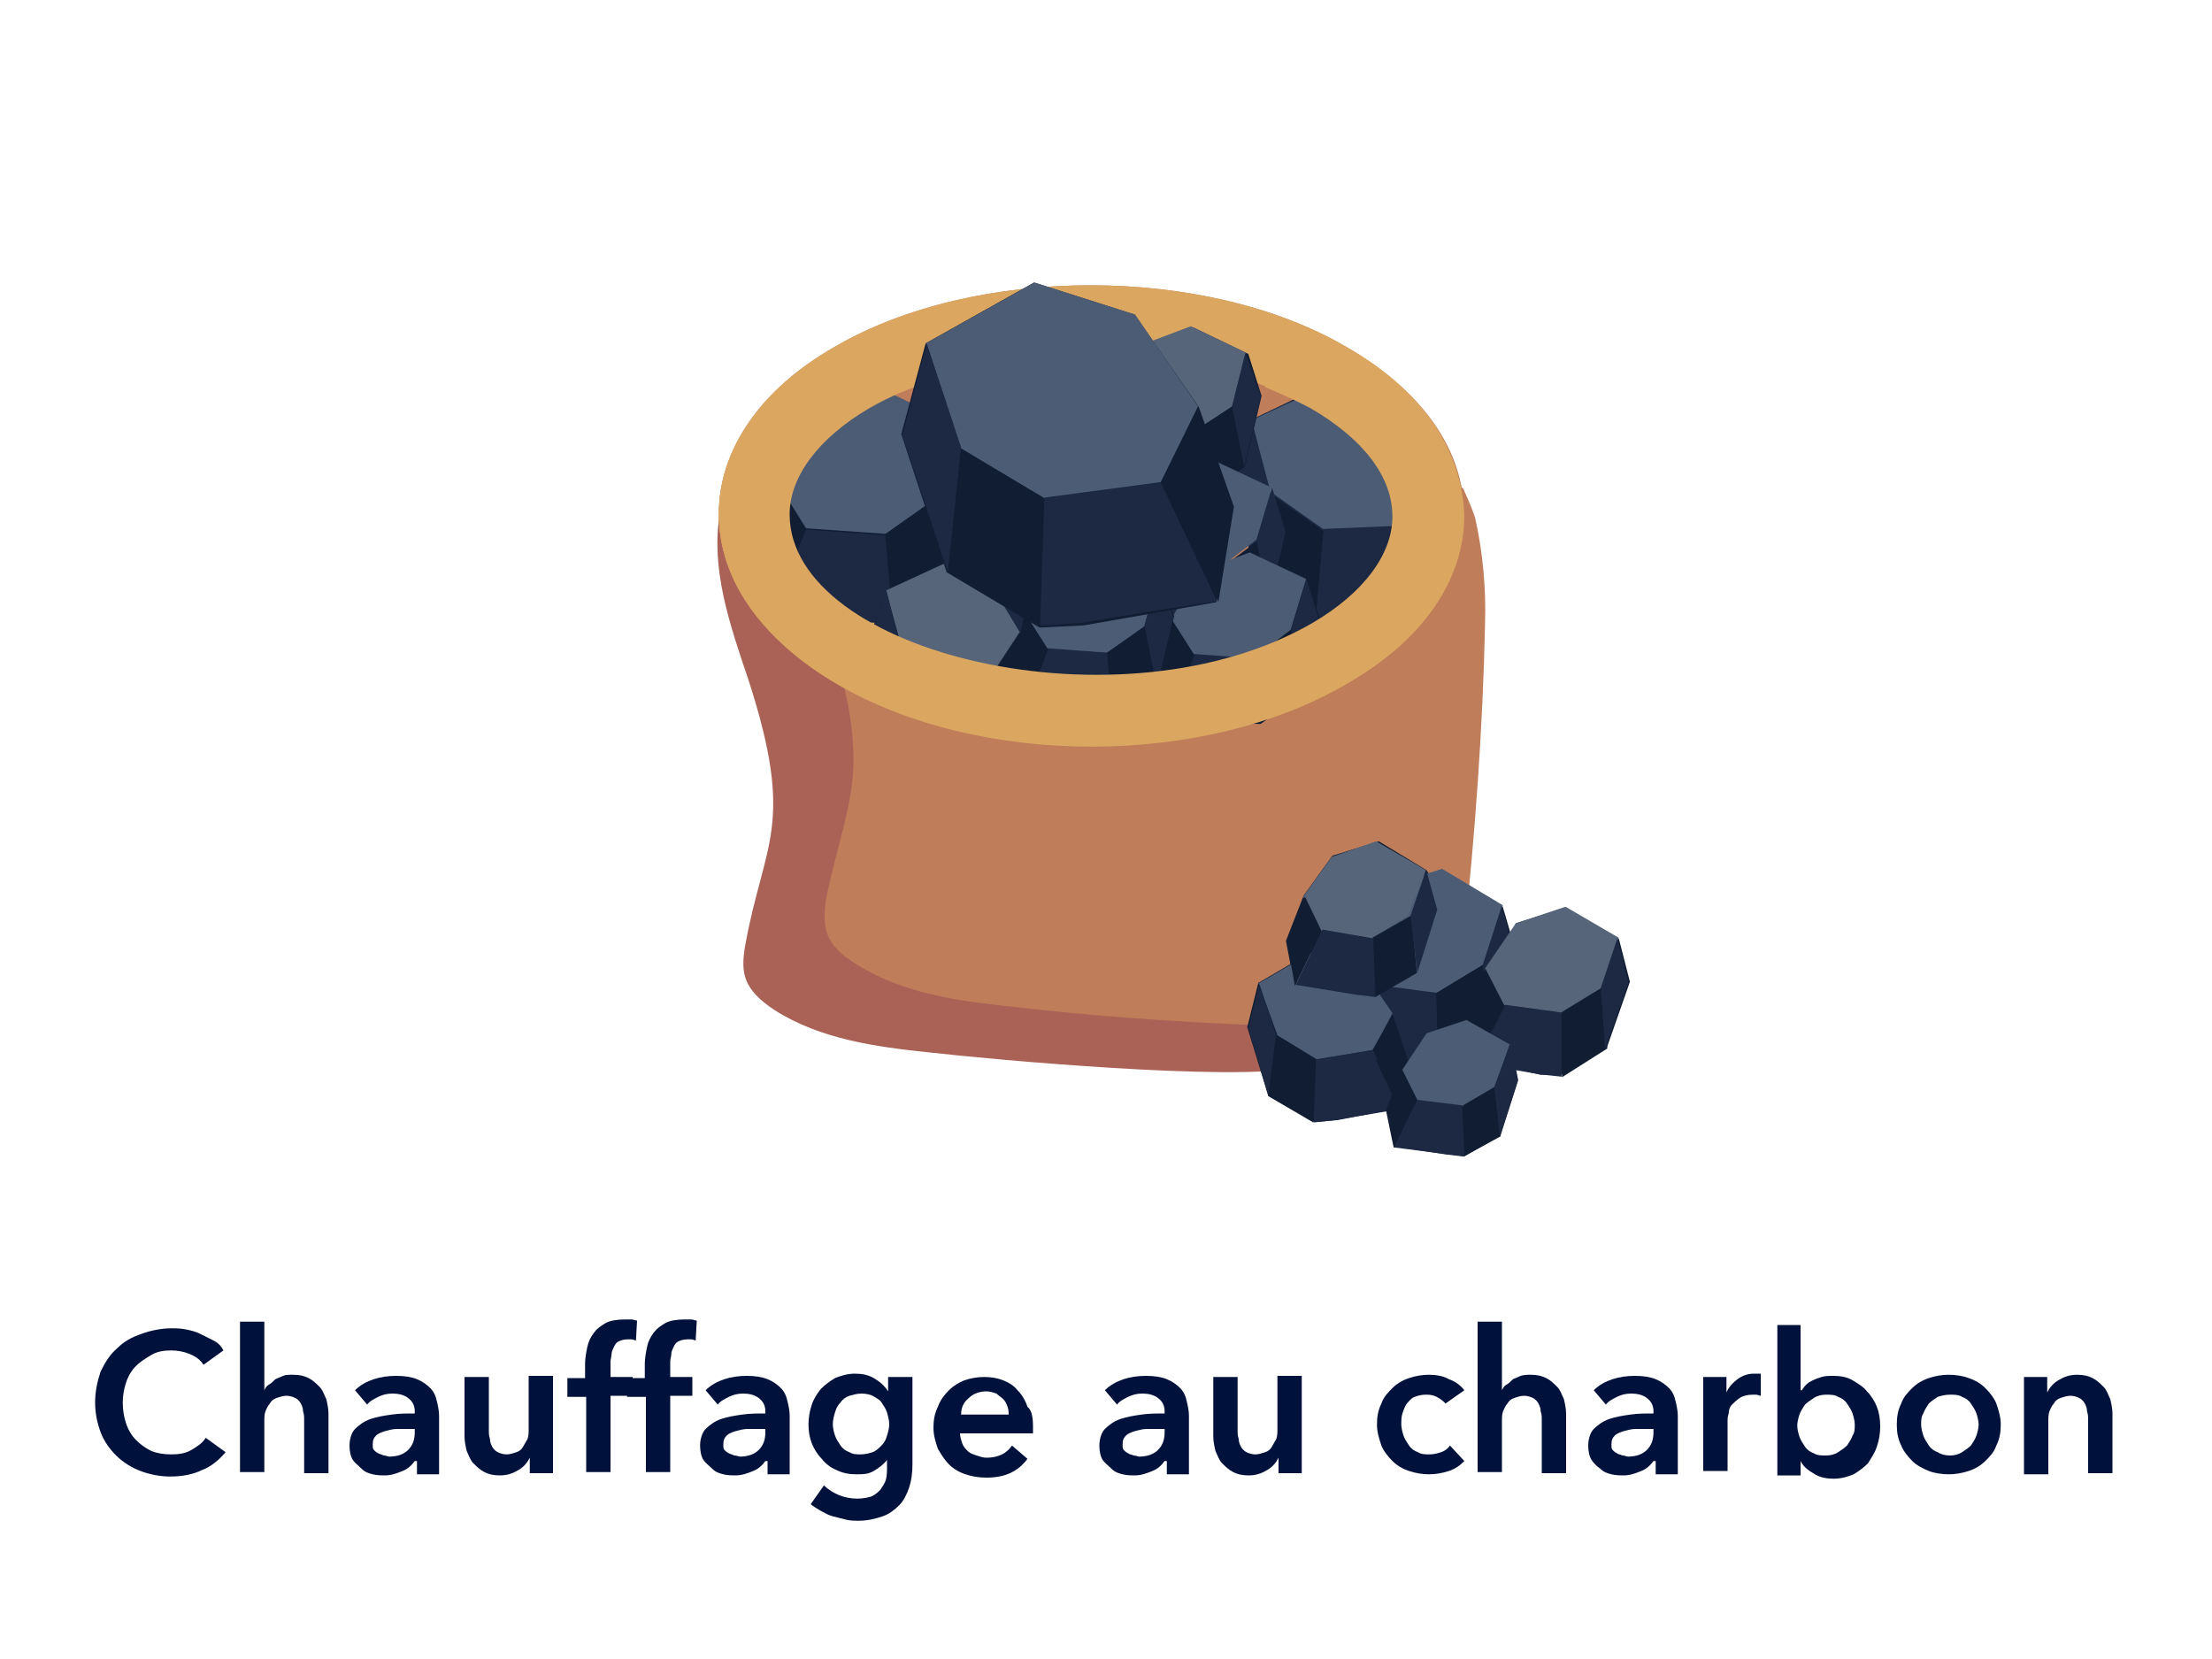 <?xml version="1.0" encoding="UTF-8"?>
<!-- Generator: Adobe Illustrator 25.4.1, SVG Export Plug-In . SVG Version: 6.00 Build 0)  -->
<svg xmlns="http://www.w3.org/2000/svg" xmlns:xlink="http://www.w3.org/1999/xlink" version="1.1" id="Calque_1" x="0px" y="0px" viewBox="0 0 200 150" style="enable-background:new 0 0 200 150;" xml:space="preserve">
<style type="text/css">
	.st0{enable-background:new    ;}
	.st1{fill:#00123B;}
	.st2{fill:none;}
	.st3{fill:#AA6256;}
	.st4{fill:#BF7D5A;}
	.st5{fill:#DBA660;}
	.st6{fill:#111D33;}
	.st7{fill:#4C5C75;}
	.st8{fill:#1D2943;}
	.st9{fill:#57657A;}
</style>
<g class="st0">
	<path class="st1" d="M18.4,123.4c-0.3-0.5-0.8-0.8-1.3-1s-1.1-0.3-1.6-0.3c-0.7,0-1.3,0.1-1.8,0.4s-1,0.6-1.4,1   c-0.4,0.4-0.7,0.9-0.9,1.5c-0.2,0.6-0.3,1.2-0.3,1.8c0,0.7,0.1,1.3,0.3,1.9c0.2,0.6,0.5,1.1,0.9,1.5s0.8,0.7,1.4,1   c0.5,0.2,1.1,0.3,1.8,0.3c0.7,0,1.3-0.1,1.8-0.4c0.5-0.3,1-0.6,1.3-1.1l1.8,1.3c-0.6,0.7-1.3,1.3-2.1,1.6c-0.8,0.4-1.8,0.6-2.9,0.6   c-1,0-1.9-0.2-2.7-0.5c-0.8-0.3-1.6-0.8-2.2-1.4c-0.6-0.6-1.1-1.3-1.4-2.1c-0.3-0.8-0.5-1.7-0.5-2.7c0-1,0.2-1.9,0.5-2.8   c0.4-0.8,0.8-1.5,1.5-2.1c0.6-0.6,1.3-1,2.2-1.3c0.8-0.3,1.8-0.5,2.7-0.5c0.4,0,0.8,0,1.3,0.1s0.9,0.2,1.3,0.4   c0.4,0.2,0.8,0.4,1.2,0.6c0.4,0.2,0.7,0.5,0.9,0.9L18.4,123.4z"></path>
	<path class="st1" d="M26.5,124.3c0.6,0,1,0.1,1.4,0.3c0.4,0.2,0.7,0.5,1,0.8c0.3,0.3,0.4,0.7,0.6,1.1c0.1,0.4,0.2,0.9,0.2,1.3v5.4   h-2.2v-4.8c0-0.3,0-0.5-0.1-0.8c0-0.3-0.1-0.5-0.2-0.7c-0.1-0.2-0.3-0.4-0.5-0.5c-0.2-0.1-0.5-0.2-0.8-0.2s-0.6,0.1-0.9,0.2   s-0.5,0.3-0.6,0.5c-0.2,0.2-0.3,0.5-0.4,0.7c-0.1,0.3-0.1,0.6-0.1,0.8v4.7h-2.2v-13.6h2.2v6.2h0c0.1-0.2,0.2-0.4,0.4-0.5   s0.4-0.3,0.6-0.5c0.2-0.1,0.5-0.2,0.7-0.3C25.8,124.3,26.1,124.3,26.5,124.3z"></path>
	<path class="st1" d="M37.5,132.1L37.5,132.1c-0.3,0.4-0.6,0.7-1.1,0.9c-0.5,0.2-1,0.4-1.6,0.4c-0.3,0-0.7,0-1.1-0.1s-0.7-0.2-1-0.5   s-0.6-0.5-0.8-0.8s-0.3-0.8-0.3-1.3c0-0.6,0.2-1.2,0.5-1.5s0.8-0.7,1.4-0.9c0.6-0.2,1.2-0.3,1.9-0.4c0.7-0.1,1.4-0.1,2.1-0.1v-0.2   c0-0.5-0.2-0.9-0.6-1.2c-0.4-0.3-0.9-0.4-1.4-0.4c-0.5,0-0.9,0.1-1.3,0.3c-0.4,0.2-0.8,0.4-1,0.7l-1.1-1.3c0.5-0.5,1.1-0.8,1.7-1   c0.6-0.2,1.3-0.3,2-0.3c0.8,0,1.4,0.1,1.9,0.3c0.5,0.2,0.9,0.5,1.2,0.8c0.3,0.3,0.5,0.7,0.6,1.2c0.1,0.4,0.2,0.9,0.2,1.3v5.3h-2   V132.1z M37.5,129.2H37c-0.3,0-0.7,0-1.1,0c-0.4,0-0.7,0.1-1.1,0.2c-0.3,0.1-0.6,0.2-0.8,0.4c-0.2,0.2-0.3,0.4-0.3,0.8   c0,0.2,0,0.4,0.1,0.5c0.1,0.1,0.2,0.2,0.4,0.3s0.3,0.1,0.5,0.2c0.2,0,0.4,0.1,0.5,0.1c0.7,0,1.3-0.2,1.7-0.6   c0.4-0.4,0.6-0.9,0.6-1.6V129.2z"></path>
	<path class="st1" d="M50,133.2h-2.1v-1.4h0c-0.2,0.4-0.5,0.8-1,1.1s-1,0.5-1.7,0.5c-0.6,0-1-0.1-1.4-0.3c-0.4-0.2-0.7-0.5-1-0.8   c-0.3-0.3-0.4-0.7-0.6-1.1c-0.1-0.4-0.2-0.9-0.2-1.3v-5.4h2.2v4.8c0,0.3,0,0.5,0.1,0.8c0,0.3,0.1,0.5,0.2,0.7   c0.1,0.2,0.3,0.4,0.5,0.5c0.2,0.1,0.5,0.2,0.8,0.2c0.3,0,0.6-0.1,0.9-0.2c0.3-0.1,0.5-0.3,0.6-0.5s0.3-0.5,0.4-0.7   c0.1-0.3,0.1-0.6,0.1-0.9v-4.8H50V133.2z"></path>
	<path class="st1" d="M52.9,126.3h-1.6v-1.7h1.6v-1.3c0-0.5,0.1-1,0.2-1.5c0.1-0.5,0.3-0.9,0.6-1.3c0.3-0.4,0.6-0.6,1.1-0.9   c0.4-0.2,1-0.3,1.7-0.3c0.2,0,0.4,0,0.6,0c0.2,0,0.3,0.1,0.5,0.1l-0.1,1.8c-0.1,0-0.2-0.1-0.4-0.1c-0.1,0-0.3,0-0.4,0   c-0.3,0-0.6,0.1-0.8,0.2s-0.3,0.3-0.4,0.5c-0.1,0.2-0.2,0.4-0.2,0.6c0,0.2-0.1,0.5-0.1,0.7v1.4h2v1.7h-2v6.9h-2.2V126.3z"></path>
	<path class="st1" d="M58.3,126.3h-1.6v-1.7h1.6v-1.3c0-0.5,0.1-1,0.2-1.5c0.1-0.5,0.3-0.9,0.6-1.3c0.3-0.4,0.6-0.6,1.1-0.9   c0.4-0.2,1-0.3,1.7-0.3c0.2,0,0.4,0,0.6,0c0.2,0,0.3,0.1,0.5,0.1l-0.1,1.8c-0.1,0-0.2-0.1-0.4-0.1c-0.1,0-0.3,0-0.4,0   c-0.3,0-0.6,0.1-0.8,0.2s-0.3,0.3-0.4,0.5c-0.1,0.2-0.2,0.4-0.2,0.6c0,0.2-0.1,0.5-0.1,0.7v1.4h2v1.7h-2v6.9h-2.2V126.3z"></path>
	<path class="st1" d="M69.2,132.1L69.2,132.1c-0.3,0.4-0.6,0.7-1.1,0.9c-0.5,0.2-1,0.4-1.6,0.4c-0.3,0-0.7,0-1.1-0.1s-0.7-0.2-1-0.5   s-0.6-0.5-0.8-0.8s-0.3-0.8-0.3-1.3c0-0.6,0.2-1.2,0.5-1.5s0.8-0.7,1.4-0.9c0.6-0.2,1.2-0.3,1.9-0.4c0.7-0.1,1.4-0.1,2.1-0.1v-0.2   c0-0.5-0.2-0.9-0.6-1.2c-0.4-0.3-0.9-0.4-1.4-0.4c-0.5,0-0.9,0.1-1.3,0.3c-0.4,0.2-0.8,0.4-1,0.7l-1.1-1.3c0.5-0.5,1.1-0.8,1.7-1   c0.6-0.2,1.3-0.3,2-0.3c0.8,0,1.4,0.1,1.9,0.3c0.5,0.2,0.9,0.5,1.2,0.8c0.3,0.3,0.5,0.7,0.6,1.2c0.1,0.4,0.2,0.9,0.2,1.3v5.3h-2   V132.1z M69.2,129.2h-0.5c-0.3,0-0.7,0-1.1,0c-0.4,0-0.7,0.1-1.1,0.2c-0.3,0.1-0.6,0.2-0.8,0.4c-0.2,0.2-0.3,0.4-0.3,0.8   c0,0.2,0,0.4,0.1,0.5c0.1,0.1,0.2,0.2,0.4,0.3s0.3,0.1,0.5,0.2c0.2,0,0.4,0.1,0.5,0.1c0.7,0,1.3-0.2,1.7-0.6   c0.4-0.4,0.6-0.9,0.6-1.6V129.2z"></path>
	<path class="st1" d="M82.5,124.5v7.9c0,0.8-0.1,1.5-0.3,2.1s-0.5,1.2-0.9,1.6c-0.4,0.4-0.9,0.8-1.5,1c-0.6,0.2-1.3,0.4-2.2,0.4   c-0.3,0-0.7,0-1.1-0.1c-0.4-0.1-0.8-0.2-1.2-0.3s-0.7-0.3-1.1-0.5c-0.3-0.2-0.7-0.4-0.9-0.6l1.2-1.7c0.4,0.4,0.9,0.7,1.4,0.9   c0.5,0.2,1.1,0.3,1.6,0.3c0.5,0,1-0.1,1.3-0.2c0.4-0.2,0.6-0.4,0.8-0.6c0.2-0.3,0.4-0.6,0.5-0.9c0.1-0.4,0.1-0.8,0.1-1.2V132h0   c-0.3,0.4-0.7,0.7-1.2,1s-1,0.3-1.6,0.3c-0.6,0-1.2-0.1-1.8-0.4c-0.5-0.2-1-0.6-1.3-1c-0.4-0.4-0.7-0.9-0.9-1.4   c-0.2-0.5-0.3-1.1-0.3-1.7c0-0.6,0.1-1.2,0.3-1.8c0.2-0.6,0.5-1,0.8-1.4c0.4-0.4,0.8-0.7,1.3-1c0.5-0.2,1.1-0.4,1.8-0.4   c0.6,0,1.2,0.1,1.7,0.4c0.5,0.3,0.9,0.6,1.3,1.2h0v-1.3H82.5z M77.9,126c-0.4,0-0.7,0.1-1.1,0.2c-0.3,0.1-0.6,0.3-0.8,0.6   c-0.2,0.2-0.4,0.5-0.5,0.9c-0.1,0.3-0.2,0.7-0.2,1.1c0,0.3,0.1,0.7,0.2,1c0.1,0.3,0.3,0.6,0.5,0.9c0.2,0.3,0.5,0.5,0.8,0.6   c0.3,0.2,0.7,0.2,1,0.2c0.4,0,0.8-0.1,1.1-0.2s0.6-0.4,0.8-0.6s0.4-0.5,0.5-0.9c0.1-0.3,0.2-0.7,0.2-1c0-0.4-0.1-0.7-0.2-1.1   c-0.1-0.3-0.3-0.6-0.5-0.9s-0.5-0.4-0.8-0.6C78.7,126.1,78.3,126,77.9,126z"></path>
	<path class="st1" d="M93.4,129c0,0.1,0,0.2,0,0.3s0,0.2,0,0.3h-6.6c0,0.3,0.1,0.6,0.2,0.9c0.1,0.3,0.3,0.5,0.5,0.7   c0.2,0.2,0.5,0.3,0.8,0.4c0.3,0.1,0.6,0.2,0.9,0.2c0.5,0,1-0.1,1.4-0.3c0.4-0.2,0.7-0.5,0.9-0.8l1.4,1.2c-0.9,1.2-2.1,1.7-3.7,1.7   c-0.7,0-1.3-0.1-1.9-0.3c-0.6-0.2-1.1-0.5-1.5-0.9c-0.4-0.4-0.7-0.9-1-1.4c-0.2-0.6-0.4-1.2-0.4-1.9c0-0.7,0.1-1.3,0.4-1.9   c0.2-0.6,0.6-1.1,1-1.5c0.4-0.4,0.9-0.7,1.4-0.9c0.6-0.2,1.2-0.3,1.8-0.3c0.6,0,1.2,0.1,1.7,0.3c0.5,0.2,1,0.5,1.3,0.9   c0.4,0.4,0.7,0.9,0.9,1.5C93.3,127.5,93.4,128.2,93.4,129z M91.2,128c0-0.3,0-0.5-0.1-0.8c-0.1-0.3-0.2-0.5-0.4-0.7   c-0.2-0.2-0.4-0.3-0.6-0.5c-0.3-0.1-0.6-0.2-0.9-0.2c-0.6,0-1.2,0.2-1.6,0.6c-0.5,0.4-0.7,0.9-0.7,1.5H91.2z"></path>
	<path class="st1" d="M105.3,132.1L105.3,132.1c-0.3,0.4-0.6,0.7-1.1,0.9c-0.5,0.2-1,0.4-1.6,0.4c-0.3,0-0.7,0-1.1-0.1   s-0.7-0.2-1-0.5s-0.6-0.5-0.8-0.8s-0.3-0.8-0.3-1.3c0-0.6,0.2-1.2,0.5-1.5s0.8-0.7,1.4-0.9c0.6-0.2,1.2-0.3,1.9-0.4   c0.7-0.1,1.4-0.1,2.1-0.1v-0.2c0-0.5-0.2-0.9-0.6-1.2c-0.4-0.3-0.9-0.4-1.4-0.4c-0.5,0-0.9,0.1-1.3,0.3c-0.4,0.2-0.8,0.4-1,0.7   l-1.1-1.3c0.5-0.5,1.1-0.8,1.7-1c0.6-0.2,1.3-0.3,2-0.3c0.8,0,1.4,0.1,1.9,0.3c0.5,0.2,0.9,0.5,1.2,0.8c0.3,0.3,0.5,0.7,0.6,1.2   c0.1,0.4,0.2,0.9,0.2,1.3v5.3h-2V132.1z M105.3,129.2h-0.5c-0.3,0-0.7,0-1.1,0c-0.4,0-0.7,0.1-1.1,0.2c-0.3,0.1-0.6,0.2-0.8,0.4   c-0.2,0.2-0.3,0.4-0.3,0.8c0,0.2,0,0.4,0.1,0.5c0.1,0.1,0.2,0.2,0.4,0.3c0.1,0.1,0.3,0.1,0.5,0.2c0.2,0,0.4,0.1,0.5,0.1   c0.7,0,1.3-0.2,1.7-0.6c0.4-0.4,0.6-0.9,0.6-1.6V129.2z"></path>
	<path class="st1" d="M117.7,133.2h-2.1v-1.4h0c-0.2,0.4-0.5,0.8-1,1.1c-0.5,0.3-1,0.5-1.7,0.5c-0.6,0-1-0.1-1.4-0.3s-0.7-0.5-1-0.8   c-0.3-0.3-0.4-0.7-0.6-1.1c-0.1-0.4-0.2-0.9-0.2-1.3v-5.4h2.2v4.8c0,0.3,0,0.5,0.1,0.8c0,0.3,0.1,0.5,0.2,0.7   c0.1,0.2,0.3,0.4,0.5,0.5c0.2,0.1,0.5,0.2,0.8,0.2c0.3,0,0.6-0.1,0.9-0.2c0.3-0.1,0.5-0.3,0.6-0.5s0.3-0.5,0.4-0.7   c0.1-0.3,0.1-0.6,0.1-0.9v-4.8h2.2V133.2z"></path>
	<path class="st1" d="M130.7,126.9c-0.2-0.2-0.4-0.4-0.8-0.6s-0.7-0.2-1-0.2c-0.4,0-0.7,0.1-1,0.2s-0.5,0.4-0.7,0.6   c-0.2,0.3-0.3,0.6-0.4,0.9c-0.1,0.3-0.1,0.7-0.1,1s0.1,0.7,0.2,1c0.1,0.3,0.3,0.6,0.5,0.9s0.5,0.5,0.8,0.6c0.3,0.2,0.7,0.2,1.1,0.2   c0.3,0,0.7-0.1,1-0.2s0.6-0.3,0.8-0.6l1.3,1.4c-0.4,0.4-0.8,0.7-1.4,0.9c-0.6,0.2-1.2,0.3-1.8,0.3c-0.6,0-1.2-0.1-1.8-0.3   s-1.1-0.5-1.5-0.9c-0.4-0.4-0.8-0.9-1-1.4c-0.2-0.6-0.4-1.2-0.4-1.9c0-0.7,0.1-1.3,0.4-1.9c0.2-0.6,0.6-1,1-1.4   c0.4-0.4,0.9-0.7,1.5-0.9c0.6-0.2,1.2-0.3,1.8-0.3s1.3,0.1,1.8,0.4c0.6,0.2,1.1,0.6,1.4,1L130.7,126.9z"></path>
	<path class="st1" d="M138.4,124.3c0.6,0,1,0.1,1.4,0.3c0.4,0.2,0.7,0.5,1,0.8c0.3,0.3,0.4,0.7,0.6,1.1c0.1,0.4,0.2,0.9,0.2,1.3v5.4   h-2.2v-4.8c0-0.3,0-0.5-0.1-0.8c0-0.3-0.1-0.5-0.2-0.7c-0.1-0.2-0.3-0.4-0.5-0.5c-0.2-0.1-0.5-0.2-0.8-0.2c-0.3,0-0.6,0.1-0.9,0.2   s-0.5,0.3-0.6,0.5c-0.2,0.2-0.3,0.5-0.4,0.7c-0.1,0.3-0.1,0.6-0.1,0.8v4.7h-2.2v-13.6h2.2v6.2h0c0.1-0.2,0.2-0.4,0.4-0.5   s0.4-0.3,0.6-0.5c0.2-0.1,0.5-0.2,0.7-0.3C137.8,124.3,138.1,124.3,138.4,124.3z"></path>
	<path class="st1" d="M149.5,132.1L149.5,132.1c-0.3,0.4-0.6,0.7-1.1,0.9c-0.5,0.2-1,0.4-1.6,0.4c-0.3,0-0.7,0-1.1-0.1   s-0.7-0.2-1-0.5c-0.3-0.2-0.6-0.5-0.8-0.8s-0.3-0.8-0.3-1.3c0-0.6,0.2-1.2,0.5-1.5s0.8-0.7,1.4-0.9c0.6-0.2,1.2-0.3,1.9-0.4   c0.7-0.1,1.4-0.1,2.1-0.1v-0.2c0-0.5-0.2-0.9-0.6-1.2c-0.4-0.3-0.9-0.4-1.4-0.4c-0.5,0-0.9,0.1-1.3,0.3c-0.4,0.2-0.8,0.4-1,0.7   l-1.1-1.3c0.5-0.5,1.1-0.8,1.7-1s1.3-0.3,2-0.3c0.8,0,1.4,0.1,1.9,0.3c0.5,0.2,0.9,0.5,1.2,0.8c0.3,0.3,0.5,0.7,0.6,1.2   c0.1,0.4,0.2,0.9,0.2,1.3v5.3h-2V132.1z M149.4,129.2H149c-0.3,0-0.7,0-1.1,0c-0.4,0-0.7,0.1-1.1,0.2c-0.3,0.1-0.6,0.2-0.8,0.4   c-0.2,0.2-0.3,0.4-0.3,0.8c0,0.2,0,0.4,0.1,0.5c0.1,0.1,0.2,0.2,0.4,0.3c0.1,0.1,0.3,0.1,0.5,0.2c0.2,0,0.4,0.1,0.5,0.1   c0.7,0,1.3-0.2,1.7-0.6c0.4-0.4,0.6-0.9,0.6-1.6V129.2z"></path>
	<path class="st1" d="M154,124.5h2.1v1.4h0c0.2-0.5,0.6-0.9,1-1.2c0.4-0.3,0.9-0.5,1.5-0.5c0.1,0,0.2,0,0.3,0c0.1,0,0.2,0,0.3,0v2   c-0.1,0-0.3-0.1-0.4-0.1c-0.1,0-0.2,0-0.3,0c-0.5,0-0.9,0.1-1.2,0.3c-0.3,0.2-0.5,0.4-0.7,0.6s-0.3,0.5-0.3,0.8   c-0.1,0.3-0.1,0.5-0.1,0.6v4.6H154V124.5z"></path>
	<path class="st1" d="M162.8,119.6v6.1h0.1c0.1-0.1,0.2-0.3,0.4-0.5c0.2-0.2,0.4-0.3,0.6-0.4c0.2-0.1,0.5-0.2,0.8-0.3   c0.3-0.1,0.7-0.1,1.1-0.1c0.6,0,1.2,0.1,1.7,0.4s1,0.6,1.3,1c0.4,0.4,0.7,0.9,0.9,1.4s0.3,1.1,0.3,1.8c0,0.6-0.1,1.2-0.3,1.8   c-0.2,0.6-0.5,1-0.8,1.5c-0.4,0.4-0.8,0.7-1.3,1c-0.5,0.2-1.1,0.4-1.8,0.4c-0.6,0-1.2-0.1-1.7-0.4c-0.5-0.3-1-0.6-1.3-1.2h0v1.3   h-2.1v-13.6H162.8z M167.7,128.8c0-0.3-0.1-0.7-0.2-1c-0.1-0.3-0.3-0.6-0.5-0.9c-0.2-0.3-0.5-0.5-0.8-0.6c-0.3-0.2-0.7-0.2-1.1-0.2   c-0.4,0-0.8,0.1-1.1,0.3c-0.3,0.2-0.6,0.4-0.8,0.6c-0.2,0.3-0.4,0.6-0.5,0.9s-0.2,0.7-0.2,1s0.1,0.7,0.2,1s0.3,0.6,0.5,0.9   s0.5,0.5,0.8,0.6c0.3,0.2,0.7,0.2,1.1,0.2c0.4,0,0.8-0.1,1.1-0.3c0.3-0.2,0.6-0.4,0.8-0.6c0.2-0.3,0.4-0.6,0.5-0.9   C167.7,129.5,167.7,129.2,167.7,128.8z"></path>
	<path class="st1" d="M171.5,128.8c0-0.7,0.1-1.3,0.4-1.9c0.2-0.6,0.6-1,1-1.4c0.4-0.4,0.9-0.7,1.5-0.9c0.6-0.2,1.2-0.3,1.8-0.3   s1.3,0.1,1.8,0.3c0.6,0.2,1.1,0.5,1.5,0.9c0.4,0.4,0.8,0.9,1,1.4c0.2,0.6,0.4,1.2,0.4,1.9c0,0.7-0.1,1.3-0.4,1.9   c-0.2,0.6-0.6,1-1,1.4c-0.4,0.4-0.9,0.7-1.5,0.9s-1.2,0.3-1.8,0.3s-1.3-0.1-1.8-0.3s-1.1-0.5-1.5-0.9c-0.4-0.4-0.8-0.9-1-1.4   C171.6,130.1,171.5,129.5,171.5,128.8z M173.7,128.8c0,0.3,0.1,0.7,0.2,1c0.1,0.3,0.3,0.6,0.5,0.9c0.2,0.3,0.5,0.5,0.8,0.6   c0.3,0.2,0.7,0.3,1.1,0.3s0.8-0.1,1.1-0.3c0.3-0.2,0.6-0.4,0.8-0.6c0.2-0.3,0.4-0.6,0.5-0.9c0.1-0.3,0.2-0.7,0.2-1   c0-0.3-0.1-0.7-0.2-1c-0.1-0.3-0.3-0.6-0.5-0.9c-0.2-0.3-0.5-0.5-0.8-0.6c-0.3-0.2-0.7-0.2-1.1-0.2s-0.8,0.1-1.1,0.2   c-0.3,0.2-0.6,0.4-0.8,0.6c-0.2,0.3-0.4,0.6-0.5,0.9C173.7,128.1,173.7,128.5,173.7,128.8z"></path>
	<path class="st1" d="M183,124.5h2.1v1.4h0c0.2-0.4,0.5-0.8,1-1.1c0.5-0.3,1-0.5,1.7-0.5c0.6,0,1,0.1,1.4,0.3c0.4,0.2,0.7,0.5,1,0.8   c0.3,0.3,0.4,0.7,0.6,1.1c0.1,0.4,0.2,0.9,0.2,1.3v5.4h-2.2v-4.8c0-0.3,0-0.5-0.1-0.8c0-0.3-0.1-0.5-0.2-0.7   c-0.1-0.2-0.3-0.4-0.5-0.5s-0.5-0.2-0.8-0.2c-0.3,0-0.6,0.1-0.9,0.2s-0.5,0.3-0.6,0.5c-0.2,0.2-0.3,0.5-0.4,0.7   c-0.1,0.3-0.1,0.6-0.1,0.9v4.8H183V124.5z"></path>
</g>
<g id="Rectangle_4-4" transform="translate(0)">
	<path class="st2" d="M374.4,11.2h181.9c6.1,0,11,4.9,11,11V156c0,6.1-4.9,11-11,11H374.4c-6.1,0-11-4.9-11-11V22.2   C363.4,16.2,368.3,11.2,374.4,11.2z"></path>
	<path class="st2" d="M374.4,11.5h181.9c5.9,0,10.8,4.8,10.8,10.7V156c0,5.9-4.8,10.8-10.8,10.8H374.4c-5.9,0-10.8-4.8-10.8-10.8   V22.2C363.7,16.3,368.5,11.5,374.4,11.5z"></path>
</g>
<g id="_x33_4" transform="translate(58.699 15.844)">
	<g id="Groupe_523" transform="translate(1.967 16.506)">
		<path id="Tracé_480" class="st3" d="M73.5,23.8c-0.2,9.5-1,18.9-1.9,28.4c-0.2,1.9-0.3,4-1.6,5.5c-1.9,3.3-9.8,5.8-13.4,6.5    c-6,1.2-27.1-0.7-33.3-1.4c-4.8-0.5-9.8-1.2-13.9-3.8c-2.9-1.9-3.1-3.4-2.7-5.8c1.7-9.5,4.6-10.8,0.3-24.1c-1.7-5-3.4-10-2.6-14.9    c0.9,1,1.5,2.8,2.4,3.8c5.3-3.1,11.7-2.9,17.7-4.3c5.8-1.4,11-4.5,16.8-5.8s12-1.2,18-0.9c3.3,0.2,6.5,0.3,9.1,2.2    c2.2,1.7,3.7,4,4.3,6.7C73.4,18.5,73.6,21.1,73.5,23.8z"></path>
	</g>
	<g id="Groupe_524" transform="translate(10.273 21.56)">
		<path id="Tracé_481" class="st4" d="M63.3,6.7h-1.4v7.2H4.1c1.7,6.9,4.1,10.7,4.1,17.7C8.1,35.7,6.5,39.7,5.7,44    c-0.3,2.4-0.2,4,2.8,5.8c4.1,2.6,9.1,3.3,13.9,3.8c7.6,0.9,15.1,1.4,22.7,1.7c5.2,0.2,9.5,0.7,16.2-1.7c1.5-1.7,1.9-4,2.1-6.2    c1-9.5,1.7-18.9,1.9-28.4c0.1-3.2-0.2-6.5-0.9-9.6C64.1,8.5,63.7,7.6,63.3,6.7L63.3,6.7z"></path>
	</g>
	<g id="Groupe_671" transform="translate(2.196 3)">
		<g id="Groupe_527" transform="translate(0 0.301)">
			<g id="Groupe_526">
				<g id="Groupe_525">
					<path id="Tracé_482" class="st4" d="M71.5,27.5c0,5.8-3.8,11.3-10.5,15.1c-13.1,7.6-33.3,7.6-46.2,0       c-6.9-4-10.7-9.5-10.7-15.3S7.9,16,14.6,12.2c12.7-7.4,33.5-7.4,46.2,0C67.7,16.2,71.5,21.5,71.5,27.5z"></path>
				</g>
			</g>
		</g>
		<g id="Groupe_530" transform="translate(0 0.301)">
			<g id="Groupe_529">
				<g id="Groupe_528">
					<path id="Tracé_483" class="st5" d="M14.8,42.6c-6.9-4-10.7-9.3-10.7-15.3c0-5.8,3.8-11.3,10.5-15.1c12.7-7.4,33.5-7.4,46.2,0       c6.9,3.9,10.5,9.3,10.7,15.3c0,5.8-3.8,11.3-10.5,15.1C48,50.2,27.7,50.2,14.8,42.6L14.8,42.6z M17.7,17.7       c-4.6,2.8-7.2,6.2-7.2,9.6c0,12.5,30.1,19.8,47.3,9.8c4.6-2.8,7.2-6.2,7.2-9.6c0-3.6-2.6-7-7.4-9.8       C46.8,11.5,28.5,11.5,17.7,17.7L17.7,17.7z"></path>
				</g>
			</g>
		</g>
		<g id="Groupe_533" transform="translate(3.265 9.624)">
			<g id="Groupe_532">
				<g id="Groupe_531">
					<path id="Tracé_484" class="st6" d="M24.1,15.4L22,24l-5.5,3.8h-2.7l-8.2-0.7l-1.4-5.8l1.7-6.4l3.4-5.8l6-2.4l7,3.3L24.1,15.4       z"></path>
				</g>
			</g>
		</g>
		<g id="Groupe_541" transform="translate(3.265 9.624)">
			<g id="Groupe_534" transform="translate(1.719)">
				<path id="Tracé_485" class="st7" d="M20.6,9.9l-7-3.3l-6,2.4l-3.4,5.8l2.8,4.5l7.2,0.5l4.8-3.4L20.6,9.9z"></path>
			</g>
			<g id="Groupe_537" transform="translate(11.686 3.265)">
				<g id="Groupe_535" transform="translate(0 6.53)">
					<path id="Tracé_486" class="st6" d="M9,6.7l1.4,7.6L4.8,18l-0.7-7.9L9,6.7z"></path>
				</g>
				<g id="Groupe_536" transform="translate(4.812)">
					<path id="Tracé_487" class="st8" d="M4.1,13.2l1.7-6.5l1.7,5.5l-2.1,8.6L4.1,13.2z"></path>
				</g>
			</g>
			<g id="Groupe_540" transform="translate(0 8.249)">
				<g id="Groupe_538" transform="translate(1.375 4.468)">
					<path id="Tracé_488" class="st8" d="M14.5,7.2l0.7,7.9h-2.8l-8.2-0.7l3.1-7.7L14.5,7.2z"></path>
				</g>
				<g id="Groupe_539">
					<path id="Tracé_489" class="st6" d="M5.9,6.7l2.8,4.5l-3.1,7.7L4.1,13L5.9,6.7z"></path>
				</g>
			</g>
		</g>
		<g id="Groupe_544" transform="translate(46.229 9.108)">
			<g id="Groupe_543">
				<g id="Groupe_542">
					<path id="Tracé_490" class="st8" d="M24.2,21.5l-0.7,3.3c-0.2-0.3-0.3-0.5-0.5-0.9c-0.4-0.6-1-0.9-1.7-1c-0.4,0-0.7,0-1,0.2       c-1,0.6-1.3,1.8-0.7,2.7c0,0,0,0,0,0l1,1.5l-6,0.5h-2.8L6.4,24l-2.2-8.6L6,10l6.9-3.3l6,2.4l3.4,5.8L24.2,21.5z"></path>
				</g>
			</g>
		</g>
		<g id="Groupe_552" transform="translate(46.401 9.28)">
			<g id="Groupe_545" transform="translate(1.719)">
				<path id="Tracé_491" class="st7" d="M4.1,9.9l7.1-3.3l6,2.4l3.4,5.8l-2.8,4.6l-7.2,0.3l-4.8-3.4L4.1,9.9z"></path>
			</g>
			<g id="Groupe_548" transform="translate(0 3.265)">
				<g id="Groupe_546" transform="translate(2.062 6.53)">
					<path id="Tracé_492" class="st6" d="M5.5,6.7l-1.4,7.6l5.5,3.9l0.7-8.1L5.5,6.7z"></path>
				</g>
				<g id="Groupe_547">
					<path id="Tracé_493" class="st8" d="M7.6,13.2L5.9,6.7l-1.7,5.5l2.1,8.6L7.6,13.2z"></path>
				</g>
			</g>
			<g id="Groupe_551" transform="translate(7.562 8.249)">
				<g id="Groupe_549" transform="translate(0 4.64)">
					<path id="Tracé_494" class="st8" d="M11.7,12.9c-0.6-0.9-0.3-2.2,0.7-2.7c0,0,0,0,0,0c0.3-0.1,0.7-0.2,1-0.2L12,6.7L4.8,7.2       l-0.7,7.9h2.8l6-0.5C12.4,13.9,12.1,13.4,11.7,12.9L11.7,12.9z"></path>
				</g>
				<g id="Groupe_550" transform="translate(7.733)">
					<path id="Tracé_495" class="st6" d="M7.4,15.4c0.2,0.3,0.4,0.6,0.5,0.9L8.6,13L6.9,6.7l-2.8,4.5l1.4,3.3       C6.3,14.5,6.9,14.9,7.4,15.4z"></path>
				</g>
			</g>
		</g>
		<g id="Groupe_555" transform="translate(34.371 3.953)">
			<g id="Groupe_554">
				<g id="Groupe_553">
					<path id="Tracé_496" class="st6" d="M18.8,13l-1.5,6.4l-3.9,2.8h-2.1l-6-0.5l-1-4.3l1.2-4.6l2.6-4.3l4.5-1.7l5,2.4L18.8,13z"></path>
				</g>
			</g>
		</g>
		<g id="Groupe_563" transform="translate(34.371 3.953)">
			<g id="Groupe_556" transform="translate(1.203)">
				<path id="Tracé_497" class="st9" d="M16.2,9.1l-5-2.4L6.7,8.4l-2.6,4.3L6.2,16l5.2,0.3l3.6-2.4L16.2,9.1z"></path>
			</g>
			<g id="Groupe_559" transform="translate(8.421 2.406)">
				<g id="Groupe_557" transform="translate(0 4.812)">
					<path id="Tracé_498" class="st6" d="M7.8,6.7l1,5.5l-3.9,2.8L4.1,9.1L7.8,6.7z"></path>
				</g>
				<g id="Groupe_558" transform="translate(3.609)">
					<path id="Tracé_499" class="st8" d="M4.1,11.5l1.2-4.8l1.4,3.9L5.2,17L4.1,11.5z"></path>
				</g>
			</g>
			<g id="Groupe_562" transform="translate(0 6.015)">
				<g id="Groupe_560" transform="translate(1.031 3.265)">
					<path id="Tracé_500" class="st8" d="M11.5,7l0.7,5.8h-2.1l-6-0.5l2.2-5.7L11.5,7z"></path>
				</g>
				<g id="Groupe_561">
					<path id="Tracé_501" class="st6" d="M5.3,6.7L7.4,10l-2.2,5.7l-1-4.3L5.3,6.7z"></path>
				</g>
			</g>
		</g>
		<g id="Groupe_571" transform="translate(19.591 9.624)">
			<g id="Groupe_564" transform="translate(1.719)">
				<path id="Tracé_502" class="st7" d="M21.8,10.1l-7.6-3.4L7.8,9.4l-3.6,6.4l3.1,4.8l7.7,0.3l5.2-3.8L21.8,10.1z"></path>
			</g>
			<g id="Groupe_567" transform="translate(12.545 3.437)">
				<g id="Groupe_565" transform="translate(0 7.046)">
					<path id="Tracé_503" class="st6" d="M9.3,6.7l1.5,8.1l-5.7,4.3l-1-8.6L9.3,6.7z"></path>
				</g>
				<g id="Groupe_566" transform="translate(5.156)">
					<path id="Tracé_504" class="st8" d="M4.1,13.7l1.7-7.1l2.1,5.8l-2.2,9.3L4.1,13.7z"></path>
				</g>
			</g>
			<g id="Groupe_570" transform="translate(0 9.108)">
				<g id="Groupe_568" transform="translate(1.547 4.812)">
					<path id="Tracé_505" class="st8" d="M15.1,7l1,8.6h-3.1l-8.9-0.7l3.3-8.2L15.1,7z"></path>
				</g>
				<g id="Groupe_569">
					<path id="Tracé_506" class="st6" d="M5.9,6.7l3.1,4.8l-3.3,8.2l-1.5-6.2L5.9,6.7z"></path>
				</g>
			</g>
		</g>
		<g id="Groupe_574" transform="translate(13.748 25.434)">
			<g id="Groupe_573">
				<g id="Groupe_572">
					<path id="Tracé_507" class="st6" d="M18.8,17.3l-0.5,2.2H10l0.3-3.1l-3.6-2.6l-0.9,5.5L4.1,13l1.4-3.9l5.2-2.4L15,8.6l2.6,4.3       L18.8,17.3z"></path>
				</g>
			</g>
		</g>
		<g id="Groupe_581" transform="translate(13.748 25.434)">
			<g id="Groupe_575" transform="translate(1.375)">
				<path id="Tracé_508" class="st9" d="M4.1,9.1l5.2-2.4l4.3,1.9l2.6,4.3l-2.1,3.3L9,16.5l-3.6-2.6L4.1,9.1z"></path>
			</g>
			<g id="Groupe_577" transform="translate(0 2.406)">
				<g id="Groupe_576">
					<path id="Tracé_509" class="st8" d="M6.7,11.5L5.5,6.7l-1.4,3.9L5.7,17L6.7,11.5z"></path>
				</g>
			</g>
			<g id="Groupe_580" transform="translate(5.843 6.187)">
				<g id="Groupe_578" transform="translate(0 3.265)">
					<path id="Tracé_510" class="st8" d="M11,10.1L9.6,6.7L4.5,7l-0.3,3.1L11,10.1L11,10.1z"></path>
				</g>
				<g id="Groupe_579" transform="translate(5.499)">
					<path id="Tracé_511" class="st6" d="M6.9,13.4l0.5-2.2L6.2,6.7L4.1,9.9l1.4,3.4L6.9,13.4L6.9,13.4z"></path>
				</g>
			</g>
		</g>
		<g id="Groupe_589" transform="translate(36.605 16.154)">
			<g id="Groupe_582" transform="translate(1.203)">
				<path id="Tracé_512" class="st7" d="M16.3,9.1l-5.1-2.4L6.7,8.6l-2.6,4.1l2.1,3.4l5.3,0.3l3.4-2.6L16.3,9.1z"></path>
			</g>
			<g id="Groupe_585" transform="translate(8.593 2.406)">
				<g id="Groupe_583" transform="translate(0 4.812)">
					<path id="Tracé_513" class="st6" d="M7.6,6.7l1,5.5l-3.9,2.8L4.1,9.3L7.6,6.7z"></path>
				</g>
				<g id="Groupe_584" transform="translate(3.437)">
					<path id="Tracé_514" class="st8" d="M4.1,11.5l1.4-4.8l1.2,4L5.2,17L4.1,11.5z"></path>
				</g>
			</g>
			<g id="Groupe_588" transform="translate(0 6.015)">
				<g id="Groupe_586" transform="translate(1.031 3.437)">
					<path id="Tracé_515" class="st8" d="M11.7,7l0.5,5.7h-2.1l-6-0.5l2.2-5.5L11.7,7z"></path>
				</g>
				<g id="Groupe_587">
					<path id="Tracé_516" class="st6" d="M5.3,6.7l2.1,3.4l-2.2,5.5l-1-4.3L5.3,6.7z"></path>
				</g>
			</g>
		</g>
		<g id="Groupe_592" transform="translate(39.698 24.403)">
			<g id="Groupe_591">
				<g id="Groupe_590">
					<path id="Tracé_517" class="st6" d="M18.8,13l-1.5,6.4l-3.9,2.8h-2.1l-6-0.7l-1-4.1l1.2-4.6l2.6-4.3l4.5-1.7l5.1,2.4L18.8,13z       "></path>
				</g>
			</g>
		</g>
		<g id="Groupe_600" transform="translate(39.698 24.403)">
			<g id="Groupe_593" transform="translate(1.203)">
				<path id="Tracé_518" class="st7" d="M16.3,9.1l-5.1-2.4L6.7,8.4l-2.6,4.3L6.2,16l5.3,0.3l3.4-2.6L16.3,9.1z"></path>
			</g>
			<g id="Groupe_596" transform="translate(8.593 2.406)">
				<g id="Groupe_594" transform="translate(0 4.64)">
					<path id="Tracé_519" class="st6" d="M7.6,6.7l1,5.7l-4,2.8L4.1,9.3L7.6,6.7z"></path>
				</g>
				<g id="Groupe_595" transform="translate(3.437)">
					<path id="Tracé_520" class="st8" d="M4.1,11.3l1.4-4.6l1.2,3.9L5.2,17L4.1,11.3z"></path>
				</g>
			</g>
			<g id="Groupe_599" transform="translate(0 6.015)">
				<g id="Groupe_597" transform="translate(1.031 3.265)">
					<path id="Tracé_521" class="st8" d="M11.7,7l0.5,5.8h-2.1l-6-0.5l2.2-5.7L11.7,7z"></path>
				</g>
				<g id="Groupe_598">
					<path id="Tracé_522" class="st6" d="M5.3,6.7l2.1,3.3l-2.2,5.7l-1-4.3L5.3,6.7z"></path>
				</g>
			</g>
		</g>
		<g id="Groupe_603" transform="translate(26.466 23.888)">
			<g id="Groupe_602">
				<g id="Groupe_601">
					<path id="Tracé_523" class="st6" d="M18.8,13l-1.5,6.4l-3.9,2.8h-2.1l-6-0.5l-1-4.3l1.2-4.6l2.6-4.3l4.5-1.7l5,2.4L18.8,13z"></path>
				</g>
			</g>
		</g>
		<g id="Groupe_611" transform="translate(26.466 23.888)">
			<g id="Groupe_604" transform="translate(1.203)">
				<path id="Tracé_524" class="st7" d="M16.2,9.1l-5-2.4L6.7,8.4l-2.6,4.3L6.2,16l5.3,0.3l3.4-2.4L16.2,9.1z"></path>
			</g>
			<g id="Groupe_607" transform="translate(8.593 2.406)">
				<g id="Groupe_605" transform="translate(0 4.812)">
					<path id="Tracé_525" class="st6" d="M7.6,6.7l1,5.5l-3.9,2.8L4.1,9.1L7.6,6.7z"></path>
				</g>
				<g id="Groupe_606" transform="translate(3.437)">
					<path id="Tracé_526" class="st8" d="M4.1,11.5l1.2-4.8l1.4,4L5.2,17L4.1,11.5z"></path>
				</g>
			</g>
			<g id="Groupe_610" transform="translate(0 6.015)">
				<g id="Groupe_608" transform="translate(1.031 3.265)">
					<path id="Tracé_527" class="st8" d="M11.7,7l0.5,5.8h-2.1l-6-0.5l2.2-5.7L11.7,7z"></path>
				</g>
				<g id="Groupe_609">
					<path id="Tracé_528" class="st6" d="M5.3,6.7l2.1,3.3l-2.2,5.7l-1-4.3L5.3,6.7z"></path>
				</g>
			</g>
		</g>
		<g id="Groupe_614" transform="translate(0 8.765)">
			<g id="Groupe_613">
				<g id="Groupe_612">
					<path id="Tracé_529" class="st5" d="M65,6.7H53.5v0.7c1.4,0.6,2.8,1.2,4.1,1.9c4.8,2.8,7.4,6.2,7.4,9.8c0,3.4-2.6,6.9-7.2,9.6       c-17.2,10-47.3,2.8-47.3-9.8c0-3.4,2.6-6.9,7.2-9.6c1.9-1.1,3.9-1.9,6-2.6H10.5c-4.1,3.4-6.4,7.7-6.4,12.2       c0,5.8,3.8,11.3,10.6,15.3c12.9,7.6,33.3,7.6,46.2,0c6.7-4,10.5-9.3,10.5-15.1C71.3,14.4,69.1,10.1,65,6.7L65,6.7z"></path>
				</g>
			</g>
		</g>
		<g id="Groupe_617" transform="translate(16.498 0)">
			<g id="Groupe_616">
				<g id="Groupe_615">
					<path id="Tracé_530" class="st6" d="M34,27l-1.4,8.6l-12,2.1l-4,0.2l-8.4-5L4.1,20.4l2.2-8.2l9.8-5.5l9.1,2.9l5.7,8.2L34,27z"></path>
				</g>
			</g>
		</g>
		<g id="Groupe_625" transform="translate(16.498)">
			<g id="Groupe_618" transform="translate(2.234)">
				<path id="Tracé_531" class="st7" d="M4.1,12.2l9.8-5.5L23,9.6l5.7,8.3l-3.4,6.9l-10.5,1.4l-7.6-4.5L4.1,12.2z"></path>
			</g>
			<g id="Groupe_621" transform="translate(0 5.499)">
				<g id="Groupe_619" transform="translate(4.124 9.452)">
					<path id="Tracé_532" class="st6" d="M5.3,6.7L4.1,17.9l8.4,5l0.3-11.7L5.3,6.7z"></path>
				</g>
				<g id="Groupe_620">
					<path id="Tracé_533" class="st8" d="M9.5,16.1L6.4,6.7l-2.2,8.3l4.1,12.4L9.5,16.1z"></path>
				</g>
			</g>
			<g id="Groupe_624" transform="translate(12.545 11.171)">
				<g id="Groupe_622" transform="translate(0 6.874)">
					<path id="Tracé_534" class="st8" d="M4.5,8.1L4.1,19.7l4-0.3c0.7-0.2,12.7-2.1,12-1.9L15,6.7L4.5,8.1z"></path>
				</g>
				<g id="Groupe_623" transform="translate(10.827)">
					<path id="Tracé_535" class="st6" d="M7.6,6.7l-3.4,6.9l5.2,10.8l1.4-8.6L7.6,6.7z"></path>
				</g>
			</g>
		</g>
		<g id="Groupe_629" transform="translate(47.775 50.525)">
			<g id="Groupe_628" transform="translate(0 0)">
				<g id="Groupe_627">
					<g id="Groupe_626">
						<path id="Tracé_536" class="st6" d="M38.7,19.4l-2.1,6l-4.1,2.4h-1.9l-2.2-0.5l0.2,1l-1.6,5l-3.3,1.9L22,35l-4.6-0.7        l-0.5-3.3l-4.6,0.9l-2.1,0.2L6,29.7l-1.9-6.2l1-4l2.9-1.7l-0.4-2.1l1.6-4.1l2.6-3.6L16,6.7l4.3,2.6l0.2,0.3l1.2-0.3l5.5,3.3        l0.7,2.4l0.5-0.9l4.5-1.4l4.8,2.8L38.7,19.4z"></path>
					</g>
				</g>
			</g>
		</g>
		<g id="Groupe_670" transform="translate(47.775 50.525)">
			<g id="Groupe_637" transform="translate(7.218 2.578)">
				<g id="Groupe_630" transform="translate(1.89)">
					<path id="Tracé_537" class="st7" d="M18.1,9.9l-5.5-3.3L7.2,8.4L4.1,13L6,17l6,0.9l4.3-2.6L18.1,9.9z"></path>
				</g>
				<g id="Groupe_633" transform="translate(9.796 3.265)">
					<g id="Groupe_631" transform="translate(0 5.327)">
						<path id="Tracé_538" class="st6" d="M8.4,6.7L9.1,13L4.3,16L4.1,9.3L8.4,6.7z"></path>
					</g>
					<g id="Groupe_632" transform="translate(4.296)">
						<path id="Tracé_539" class="st8" d="M4.1,12l1.7-5.3l1.2,4.6l-2.2,7.1L4.1,12z"></path>
					</g>
				</g>
				<g id="Groupe_636" transform="translate(0 6.359)">
					<g id="Groupe_634" transform="translate(0.859 3.953)">
						<path id="Tracé_540" class="st8" d="M13.1,7.5l0.2,6.7L11,14.1l-6.9-1.2l2.9-6.2L13.1,7.5z"></path>
					</g>
					<g id="Groupe_635">
						<path id="Tracé_541" class="st6" d="M6,6.7l1.9,3.9L5,16.8l-0.9-5L6,6.7z"></path>
					</g>
				</g>
			</g>
			<g id="Groupe_645" transform="translate(19.935 6.015)">
				<g id="Groupe_638" transform="translate(1.547)">
					<path id="Tracé_542" class="st9" d="M16.2,9.4l-4.8-2.8L6.9,8.1l-2.8,4.1l1.7,3.3l5.2,0.7l3.6-2.2L16.2,9.4z"></path>
				</g>
				<g id="Groupe_641" transform="translate(8.421 2.75)">
					<g id="Groupe_639" transform="translate(0 4.468)">
						<path id="Tracé_543" class="st6" d="M7.8,6.7l0.5,5.5l-4.1,2.6V8.9L7.8,6.7z"></path>
					</g>
					<g id="Groupe_640" transform="translate(3.609)">
						<path id="Tracé_544" class="st8" d="M4.1,11.2l1.5-4.5l1,4l-2.1,6L4.1,11.2z"></path>
					</g>
				</g>
				<g id="Groupe_644" transform="translate(0 5.499)">
					<g id="Groupe_642" transform="translate(0.687 3.265)">
						<path id="Tracé_545" class="st8" d="M11.9,7.4v5.8L10,13l-5.8-1l2.6-5.3L11.9,7.4z"></path>
					</g>
					<g id="Groupe_643">
						<path id="Tracé_546" class="st6" d="M5.7,6.7l1.7,3.3l-2.6,5.3L4.1,11L5.7,6.7z"></path>
					</g>
				</g>
			</g>
			<g id="Groupe_653" transform="translate(0 10.139)">
				<g id="Groupe_646" transform="translate(1.031)">
					<path id="Tracé_547" class="st7" d="M4.1,9.4l4.8-2.8l4.5,1.4l2.8,4.1l-1.7,3.3l-5.1,0.9l-3.6-2.2L4.1,9.4z"></path>
				</g>
				<g id="Groupe_649" transform="translate(0 2.75)">
					<g id="Groupe_647" transform="translate(1.89 4.64)">
						<path id="Tracé_548" class="st6" d="M4.8,6.7l-0.7,5.5l4.1,2.4l0.2-5.7L4.8,6.7z"></path>
					</g>
					<g id="Groupe_648">
						<path id="Tracé_549" class="st8" d="M6.7,11.3L5.2,6.7l-1,4L6,16.8L6.7,11.3z"></path>
					</g>
				</g>
				<g id="Groupe_652" transform="translate(6.015 5.499)">
					<g id="Groupe_650" transform="translate(0 3.265)">
						<path id="Tracé_550" class="st8" d="M4.3,7.5l-0.2,5.7L6,13c1.2-0.2,6-1,5.8-1L9.3,6.7L4.3,7.5z"></path>
					</g>
					<g id="Groupe_651" transform="translate(5.327)">
						<path id="Tracé_551" class="st6" d="M5.9,6.7L4.1,9.9l2.6,5.3l0.7-4.1L5.9,6.7z"></path>
					</g>
				</g>
			</g>
			<g id="Groupe_661" transform="translate(12.545 16.154)">
				<g id="Groupe_654" transform="translate(1.375)">
					<path id="Tracé_552" class="st7" d="M13.9,8.9L10,6.7L6.4,7.9l-2.2,3.3l1.4,2.8l4.1,0.5l2.9-1.7L13.9,8.9z"></path>
				</g>
				<g id="Groupe_657" transform="translate(6.874 2.234)">
					<g id="Groupe_655" transform="translate(0 3.781)">
						<path id="Tracé_553" class="st6" d="M7.1,6.7l0.5,4.5L4.3,13L4.2,8.4L7.1,6.7z"></path>
					</g>
					<g id="Groupe_656" transform="translate(2.922)">
						<path id="Tracé_554" class="st8" d="M4.1,10.5l1.4-3.8l0.7,3.3l-1.6,5L4.1,10.5z"></path>
					</g>
				</g>
				<g id="Groupe_660" transform="translate(0 4.468)">
					<g id="Groupe_658" transform="translate(0.687 2.75)">
						<path id="Tracé_555" class="st8" d="M10.3,7.2l0.2,4.6l-1.7-0.2L4.1,11l2.1-4.3L10.3,7.2z"></path>
					</g>
					<g id="Groupe_659">
						<path id="Tracé_556" class="st6" d="M5.5,6.7l1.4,2.8l-2.1,4.3l-0.7-3.4L5.5,6.7z"></path>
					</g>
				</g>
			</g>
			<g id="Groupe_669" transform="translate(3.609)">
				<g id="Groupe_662" transform="translate(1.547)">
					<path id="Tracé_557" class="st9" d="M15.1,9.3l-4.5-2.6l-4,1.4l-2.6,3.6l1.5,3.1l4.6,0.7l3.4-2.1L15.1,9.3z"></path>
				</g>
				<g id="Groupe_665" transform="translate(7.733 2.578)">
					<g id="Groupe_663" transform="translate(0 4.125)">
						<path id="Tracé_558" class="st6" d="M7.6,6.7l0.5,5.2l-3.8,2.2L4.1,8.7L7.6,6.7z"></path>
					</g>
					<g id="Groupe_664" transform="translate(3.437)">
						<path id="Tracé_559" class="st8" d="M4.1,10.8l1.4-4.1l1,3.6L4.7,16L4.1,10.8z"></path>
					</g>
				</g>
				<g id="Groupe_668" transform="translate(0 4.984)">
					<g id="Groupe_666" transform="translate(0.687 3.093)">
						<path id="Tracé_560" class="st8" d="M11.2,7.4l0.2,5.3l-1.7-0.2l-5.5-0.9l2.4-5L11.2,7.4z"></path>
					</g>
					<g id="Groupe_667">
						<path id="Tracé_561" class="st6" d="M5.7,6.7l1.5,3.1l-2.4,5l-0.7-3.9L5.7,6.7z"></path>
					</g>
				</g>
			</g>
		</g>
	</g>
</g>
</svg>
